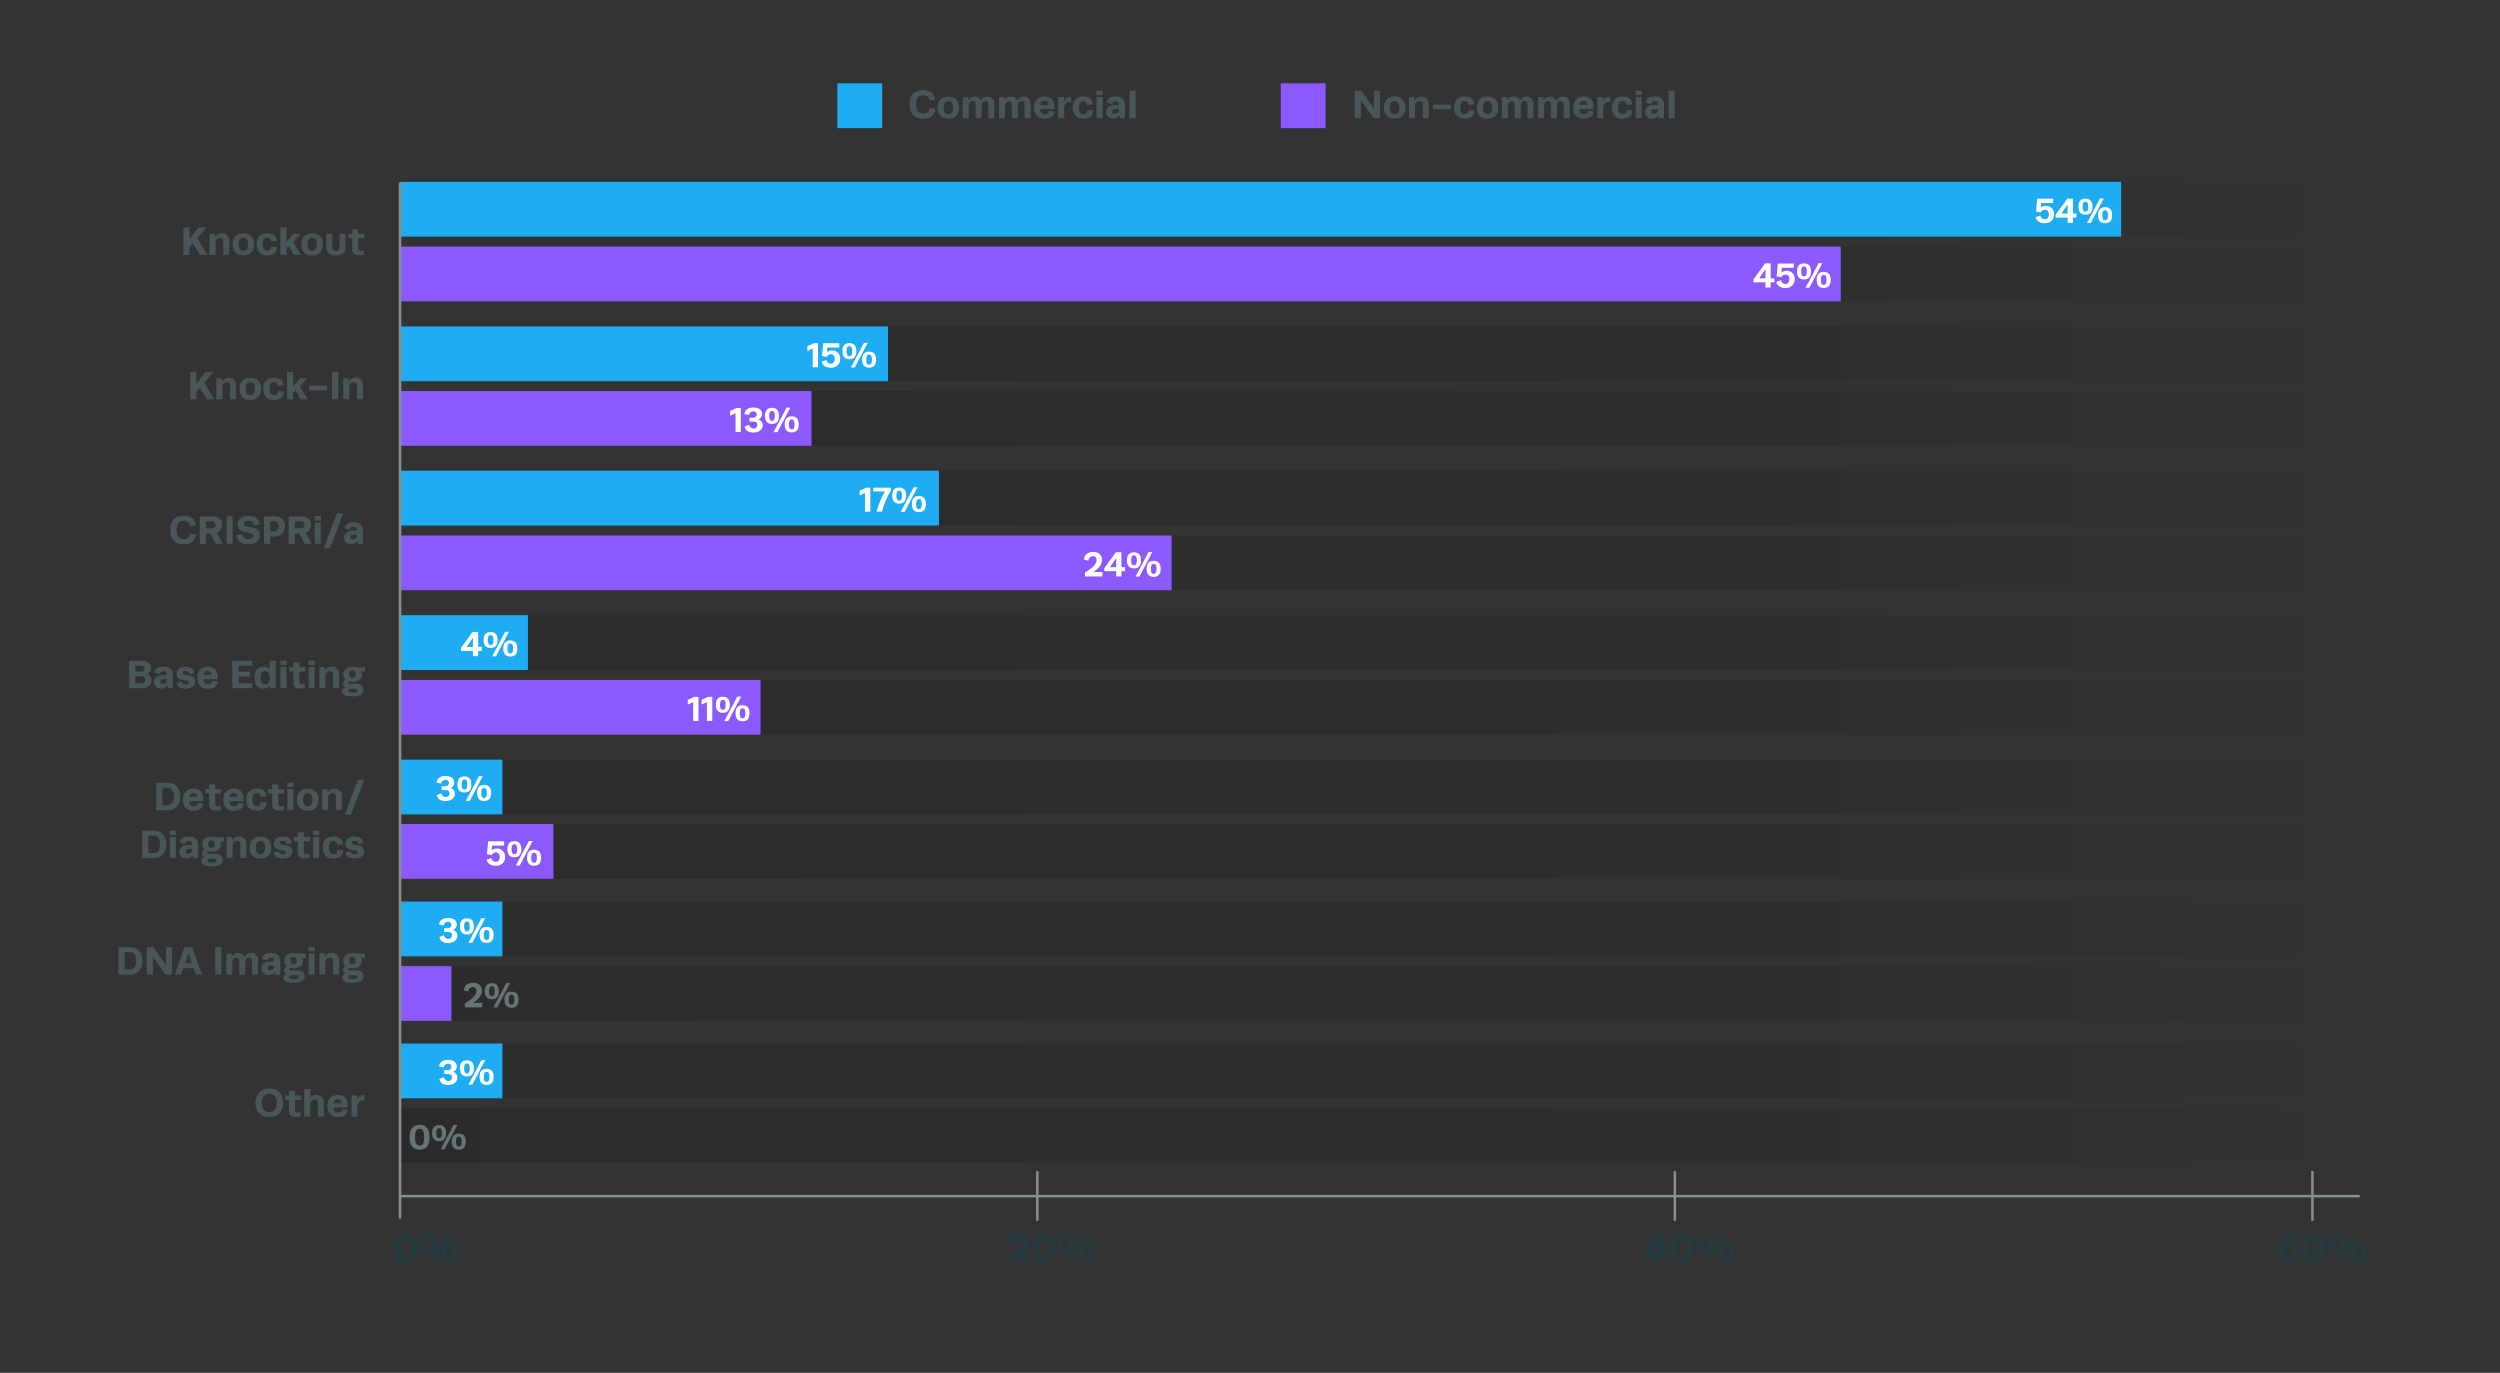 <?xml version="1.0" encoding="UTF-8"?>
<svg xmlns="http://www.w3.org/2000/svg" xmlns:xlink="http://www.w3.org/1999/xlink" viewBox="0 0 1003.84 551.24">
  <rect x="0" y="0" width="1003.84" height="551.24" fill="#333333" stroke="none"/>
  <defs>
    <style>.cls-1{fill:url(#linear-gradient);}.cls-2{fill:url(#linear-gradient-2);}.cls-3{fill:url(#linear-gradient-3);}.cls-4{fill:url(#linear-gradient-4);}.cls-5{fill:url(#linear-gradient-5);}.cls-6{fill:url(#linear-gradient-6);}.cls-7{fill:url(#linear-gradient-7);}.cls-8{fill:url(#linear-gradient-8);}.cls-9{fill:url(#linear-gradient-9);}.cls-10{fill:url(#linear-gradient-10);}.cls-11{fill:url(#linear-gradient-11);}.cls-12{fill:url(#linear-gradient-12);}.cls-13{fill:url(#linear-gradient-13);}.cls-14{fill:url(#linear-gradient-14);}.cls-15,.cls-23{fill:none;stroke-miterlimit:10;}.cls-15{stroke:#000;}.cls-16{fill:#1eadf2;}.cls-17{fill:#8c59ff;}.cls-18{fill:#859093;}.cls-19{fill:#243b40;}.cls-20{fill:#48565a;}.cls-21{fill:#fff;}.cls-22{fill:#667377;}.cls-23{stroke:#859093;}</style>
    <linearGradient id="linear-gradient" x1="160.63" y1="84.01" x2="948.01" y2="84.01" gradientUnits="userSpaceOnUse">
      <stop offset="0" stop-opacity="0.15"></stop>
      <stop offset="0.7" stop-opacity="0.1"></stop>
      <stop offset="0.85" stop-opacity="0.05"></stop>
      <stop offset="1" stop-opacity="0"></stop>
    </linearGradient>
    <linearGradient id="linear-gradient-2" x1="160.63" y1="110.01" x2="948.01" y2="110.01" xlink:href="#linear-gradient"></linearGradient>
    <linearGradient id="linear-gradient-3" x1="160.63" y1="142.08" x2="948.01" y2="142.08" xlink:href="#linear-gradient"></linearGradient>
    <linearGradient id="linear-gradient-4" x1="160.63" y1="168.01" x2="948.01" y2="168.01" xlink:href="#linear-gradient"></linearGradient>
    <linearGradient id="linear-gradient-5" x1="160.63" y1="200.01" x2="948.01" y2="200.01" xlink:href="#linear-gradient"></linearGradient>
    <linearGradient id="linear-gradient-6" x1="160.63" y1="226.01" x2="948.01" y2="226.01" xlink:href="#linear-gradient"></linearGradient>
    <linearGradient id="linear-gradient-7" x1="160.63" y1="258.01" x2="948.01" y2="258.01" xlink:href="#linear-gradient"></linearGradient>
    <linearGradient id="linear-gradient-8" x1="160.63" y1="284.01" x2="948.01" y2="284.01" xlink:href="#linear-gradient"></linearGradient>
    <linearGradient id="linear-gradient-9" x1="160.63" y1="316.01" x2="948.01" y2="316.01" xlink:href="#linear-gradient"></linearGradient>
    <linearGradient id="linear-gradient-10" x1="160.63" y1="341.87" x2="948.01" y2="341.87" xlink:href="#linear-gradient"></linearGradient>
    <linearGradient id="linear-gradient-11" x1="160.63" y1="373.01" x2="948.01" y2="373.01" xlink:href="#linear-gradient"></linearGradient>
    <linearGradient id="linear-gradient-12" x1="160.63" y1="398.93" x2="948.01" y2="398.93" xlink:href="#linear-gradient"></linearGradient>
    <linearGradient id="linear-gradient-13" x1="160.63" y1="430.01" x2="948.01" y2="430.01" xlink:href="#linear-gradient"></linearGradient>
    <linearGradient id="linear-gradient-14" x1="160.63" y1="456.01" x2="948.01" y2="456.01" xlink:href="#linear-gradient"></linearGradient>
  </defs>
  <g id="Graphs_for_Web" data-name="Graphs for Web">
    <g id="CRISPR_Edit" data-name="CRISPR Edit">
      <rect class="cls-1" x="160.63" y="73.01" width="787.37" height="22"></rect>
      <rect class="cls-2" x="160.63" y="99.01" width="787.37" height="22"></rect>
      <rect class="cls-3" x="160.63" y="131.08" width="787.37" height="22"></rect>
      <rect class="cls-4" x="160.63" y="157.01" width="787.37" height="22"></rect>
      <rect class="cls-5" x="160.63" y="189.01" width="787.37" height="22"></rect>
      <rect class="cls-6" x="160.63" y="215.01" width="787.37" height="22"></rect>
      <rect class="cls-7" x="160.63" y="247.01" width="787.37" height="22"></rect>
      <rect class="cls-8" x="160.63" y="273.01" width="787.37" height="22"></rect>
      <rect class="cls-9" x="160.63" y="305.01" width="787.37" height="22"></rect>
      <rect class="cls-10" x="160.63" y="330.87" width="787.37" height="22"></rect>
      <rect class="cls-11" x="160.63" y="362.01" width="787.37" height="22"></rect>
      <rect class="cls-12" x="160.63" y="387.93" width="787.37" height="22"></rect>
      <rect class="cls-13" x="160.63" y="419.01" width="787.37" height="22"></rect>
      <rect class="cls-14" x="160.63" y="445.01" width="787.37" height="22"></rect>
      <line class="cls-15" x1="160.8" y1="319.8" x2="179.99" y2="319.8"></line>
      <line class="cls-15" x1="160.8" y1="144.21" x2="179.99" y2="144.21"></line>
      <rect class="cls-16" x="160.8" y="419.01" width="40.94" height="22"></rect>
      <rect class="cls-16" x="160.8" y="362.01" width="40.94" height="22"></rect>
      <rect class="cls-17" x="160.8" y="387.93" width="20.47" height="22"></rect>
      <rect class="cls-16" x="160.8" y="305.01" width="40.94" height="22"></rect>
      <rect class="cls-17" x="160.8" y="330.87" width="61.42" height="22"></rect>
      <rect class="cls-16" x="160.8" y="247.01" width="51.18" height="22"></rect>
      <rect class="cls-17" x="160.8" y="273.01" width="144.58" height="22"></rect>
      <rect class="cls-16" x="160.8" y="189.01" width="216.23" height="22"></rect>
      <rect class="cls-17" x="160.8" y="215.01" width="309.64" height="22"></rect>
      <rect class="cls-16" x="160.8" y="131.08" width="195.76" height="22"></rect>
      <rect class="cls-17" x="160.8" y="157.01" width="165.05" height="22"></rect>
      <rect class="cls-16" x="160.8" y="73.01" width="690.92" height="22"></rect>
      <rect class="cls-17" x="160.8" y="99.01" width="578.33" height="22"></rect>
      <rect class="cls-18" x="160.11" y="73.32" width="1.04" height="415.98"></rect>
      <path class="cls-19" d="M162.76,506.78c-3.55,0-4.59-2.64-4.59-5.71s1-5.71,4.59-5.71,4.59,2.64,4.59,5.71S166.31,506.78,162.76,506.78Zm0-1.82c1.54,0,2.13-1.39,2.13-3.89s-.59-3.89-2.13-3.89-2.13,1.39-2.13,3.89S161.22,505,162.76,505Z"></path>
      <path class="cls-19" d="M171.72,495.48c2.5,0,3.2,1.72,3.2,3.7s-.7,3.71-3.2,3.71-3.22-1.72-3.22-3.71S169.22,495.48,171.72,495.48Zm0,6c1,0,1.3-.92,1.3-2.31s-.26-2.3-1.3-2.3-1.29.91-1.29,2.3S170.68,501.49,171.7,501.49Zm6.66-6.09h1.75l-5.94,11.27h-1.78Zm2.37,4c2.5,0,3.22,1.7,3.22,3.68s-.72,3.71-3.22,3.71-3.22-1.72-3.22-3.71S178.24,499.39,180.73,499.39Zm0,6c1,0,1.31-.92,1.31-2.31s-.27-2.3-1.31-2.3-1.3.91-1.3,2.3S179.69,505.38,180.72,505.38Z"></path>
      <path class="cls-19" d="M404.51,498.84c.08-2.36,1.89-3.48,4.27-3.48s4,1.52,4,3.56c0,2.45-1.78,4.15-4,5.62h4.18v2h-8v-1.77c2.63-1.65,5.33-3.51,5.33-5.75a1.62,1.62,0,0,0-1.66-1.83c-1.17,0-1.87.79-2,2h-.23Z"></path>
      <path class="cls-19" d="M418.78,506.78c-3.55,0-4.59-2.64-4.59-5.71s1-5.71,4.59-5.71,4.59,2.64,4.59,5.71S422.33,506.78,418.78,506.78Zm0-1.82c1.54,0,2.13-1.39,2.13-3.89s-.59-3.89-2.13-3.89-2.13,1.39-2.13,3.89S417.24,505,418.78,505Z"></path>
      <path class="cls-19" d="M427.74,495.48c2.5,0,3.2,1.72,3.2,3.7s-.7,3.71-3.2,3.71-3.22-1.72-3.22-3.71S425.24,495.48,427.74,495.48Zm0,6c1,0,1.3-.92,1.3-2.31s-.26-2.3-1.3-2.3-1.29.91-1.29,2.3S426.7,501.49,427.72,501.49Zm6.66-6.09h1.75l-5.94,11.27h-1.78Zm2.37,4c2.5,0,3.22,1.7,3.22,3.68s-.72,3.71-3.22,3.71-3.22-1.72-3.22-3.71S434.25,499.39,436.75,499.39Zm0,6c1,0,1.31-.92,1.31-2.31s-.27-2.3-1.31-2.3-1.3.91-1.3,2.3S435.71,505.38,436.74,505.38Z"></path>
      <path class="cls-19" d="M668.17,495.48v6.87h1.67v1.86h-1.67v2.38h-2.41v-2.38h-5.48v-1.38l5.33-7.35Zm-2.41,6.87v-4.18l-2.88,4.18Z"></path>
      <path class="cls-19" d="M675.4,506.78c-3.55,0-4.59-2.64-4.59-5.71s1-5.71,4.59-5.71,4.6,2.64,4.6,5.71S679,506.78,675.4,506.78Zm0-1.82c1.54,0,2.13-1.39,2.13-3.89s-.59-3.89-2.13-3.89-2.12,1.39-2.12,3.89S673.87,505,675.4,505Z"></path>
      <path class="cls-19" d="M684.36,495.48c2.5,0,3.21,1.72,3.21,3.7s-.71,3.71-3.21,3.71-3.21-1.72-3.21-3.71S681.87,495.48,684.36,495.48Zm0,6c1,0,1.29-.92,1.29-2.31s-.25-2.3-1.29-2.3-1.3.91-1.3,2.3S683.32,501.49,684.35,501.49ZM691,495.4h1.74l-5.94,11.27H685Zm2.37,4c2.49,0,3.21,1.7,3.21,3.68s-.72,3.71-3.21,3.71-3.22-1.72-3.22-3.71S690.88,499.39,693.38,499.39Zm0,6c1,0,1.31-.92,1.31-2.31s-.27-2.3-1.31-2.3-1.3.91-1.3,2.3S692.34,505.38,693.36,505.38Z"></path>
      <path class="cls-19" d="M916.9,500.67a3.3,3.3,0,0,1,2.81-1.3,3.39,3.39,0,0,1,3.67,3.56c0,2.35-2,3.85-4.32,3.85s-4.52-1.36-4.52-5.65c0-4,2-5.77,4.68-5.77,2.34,0,3.78.91,4,3l-1.95.48h-.15a1.85,1.85,0,0,0-2-1.69C917.75,497.12,916.9,498.41,916.9,500.67Zm2.19.54a1.74,1.74,0,0,0-1.94,1.84,1.89,1.89,0,0,0,3.78,0A1.67,1.67,0,0,0,919.09,501.21Z"></path>
      <path class="cls-19" d="M929.19,506.78c-3.56,0-4.6-2.64-4.6-5.71s1-5.71,4.6-5.71,4.59,2.64,4.59,5.71S932.74,506.78,929.19,506.78Zm0-1.82c1.53,0,2.13-1.39,2.13-3.89s-.6-3.89-2.13-3.89-2.13,1.39-2.13,3.89S927.65,505,929.19,505Z"></path>
      <path class="cls-19" d="M938.15,495.48c2.49,0,3.2,1.72,3.2,3.7s-.71,3.71-3.2,3.71-3.22-1.72-3.22-3.71S935.65,495.48,938.15,495.48Zm0,6c1,0,1.3-.92,1.3-2.31s-.26-2.3-1.3-2.3-1.3.91-1.3,2.3S937.1,501.49,938.13,501.49Zm6.66-6.09h1.74l-5.94,11.27h-1.77Zm2.37,4c2.49,0,3.21,1.7,3.21,3.68s-.72,3.71-3.21,3.71-3.22-1.72-3.22-3.71S944.66,499.39,947.16,499.39Zm0,6c1,0,1.31-.92,1.31-2.31s-.27-2.3-1.31-2.3-1.3.91-1.3,2.3S946.12,505.38,947.14,505.38Z"></path>
      <path class="cls-20" d="M76.14,91.31v4.82l1.31-1.81,2.35-3h3.14l-3.7,4.38,4.1,6.66h-3l-2.89-4.69-1.34,1.47v3.22H73.66v-11Z"></path>
      <path class="cls-20" d="M86.32,93.87v1.22h.06a3,3,0,0,1,2.67-1.41,2.81,2.81,0,0,1,3,3v5.63H89.64V96.91c0-.85-.35-1.41-1.28-1.41a1.91,1.91,0,0,0-1.82,2.15v4.7h-2.4V93.87Z"></path>
      <path class="cls-20" d="M97.74,102.55c-2.74,0-4.32-1.61-4.32-4.44s1.58-4.43,4.32-4.43,4.32,1.58,4.32,4.43S100.48,102.55,97.74,102.55Zm0-1.8c1.3,0,1.87-1,1.87-2.64s-.57-2.64-1.87-2.64-1.87,1-1.87,2.64S96.44,100.75,97.74,100.75Z"></path>
      <path class="cls-20" d="M107.31,93.68c2.21,0,3.82,1,3.76,3.15l-2.32.16a1.37,1.37,0,0,0-1.46-1.52c-1.17,0-1.79.83-1.79,2.62s.72,2.66,1.79,2.66a1.53,1.53,0,0,0,1.65-1.68l2.3.14c-.08,2.41-1.64,3.34-3.95,3.34-2.82,0-4.24-1.86-4.24-4.46S104.39,93.68,107.31,93.68Z"></path>
      <path class="cls-20" d="M115,97.2c.33-.43.69-.88,1.05-1.31l1.72-2h2.89c-1.05,1.14-1.9,2.14-3,3.28l3.21,5.2H118L116,98.75l-1,1v2.57h-2.4v-11H115Z"></path>
      <path class="cls-20" d="M125.32,102.55c-2.73,0-4.32-1.61-4.32-4.44s1.59-4.43,4.32-4.43,4.33,1.58,4.33,4.43S128.06,102.55,125.32,102.55Zm0-1.8c1.3,0,1.88-1,1.88-2.64s-.58-2.64-1.88-2.64-1.87,1-1.87,2.64S124,100.75,125.32,100.75Z"></path>
      <path class="cls-20" d="M131,99.2V93.87h2.4v5.41a1.47,1.47,0,1,0,2.93,0V93.87h2.4V99.2c0,2.18-1.41,3.35-3.87,3.35S131,101.38,131,99.2Z"></path>
      <path class="cls-20" d="M141.43,93.87V92h2.4v1.86h2.45v1.79h-2.45v4.07c0,.77.26,1,1,1a4.44,4.44,0,0,0,1.17-.19l.18,1.76a14.07,14.07,0,0,1-2,.21c-1.42,0-2.74-.45-2.74-2.44V95.66h-1.61V93.87Z"></path>
      <path class="cls-20" d="M78.88,149.31v4.82l1.31-1.81,2.35-3h3.14L82,153.69l4.1,6.66h-3l-2.88-4.69-1.34,1.47v3.22H76.39v-11Z"></path>
      <path class="cls-20" d="M89.05,151.87v1.22h.07a3,3,0,0,1,2.67-1.41,2.8,2.8,0,0,1,3,3v5.63h-2.4v-5.44c0-.85-.35-1.41-1.28-1.41a1.91,1.91,0,0,0-1.82,2.15v4.7H86.87v-8.48Z"></path>
      <path class="cls-20" d="M100.48,160.55c-2.74,0-4.33-1.61-4.33-4.44s1.59-4.43,4.33-4.43,4.32,1.58,4.32,4.43S103.21,160.55,100.48,160.55Zm0-1.8c1.29,0,1.87-1,1.87-2.64s-.58-2.64-1.87-2.64-1.88,1-1.88,2.64S99.18,158.75,100.48,158.75Z"></path>
      <path class="cls-20" d="M110,151.68c2.21,0,3.83,1,3.77,3.15l-2.33.16a1.36,1.36,0,0,0-1.45-1.52c-1.17,0-1.79.83-1.79,2.62s.72,2.66,1.79,2.66a1.54,1.54,0,0,0,1.65-1.68l2.3.14c-.08,2.41-1.65,3.34-4,3.34-2.82,0-4.24-1.86-4.24-4.46S107.13,151.68,110,151.68Z"></path>
      <path class="cls-20" d="M117.72,155.2c.34-.43.69-.88,1.06-1.31l1.71-2h2.9c-1.06,1.14-1.91,2.14-3,3.28l3.22,5.2h-2.87l-2.06-3.6-1,1v2.57h-2.4v-11h2.4Z"></path>
      <path class="cls-20" d="M124.09,156.75v-1.89h7.31v1.89Z"></path>
      <path class="cls-20" d="M135.82,149.31v11h-2.48v-11Z"></path>
      <path class="cls-20" d="M140,151.87v1.22h.07a3,3,0,0,1,2.67-1.41,2.8,2.8,0,0,1,3,3v5.63h-2.4v-5.44c0-.85-.35-1.41-1.28-1.41a1.91,1.91,0,0,0-1.82,2.15v4.7h-2.4v-8.48Z"></path>
      <path class="cls-20" d="M73.68,218.55c-3.41,0-5.32-2-5.32-5.74s1.84-5.69,5.25-5.69c2.64,0,4.69.91,5,3.81l-2.37.36a2.35,2.35,0,0,0-2.55-2.16c-1.82,0-2.75,1.38-2.75,3.68s1,3.72,2.8,3.72a2.39,2.39,0,0,0,2.6-2.26l2.35.32c-.23,2.79-2.34,4-5,4Z"></path>
      <path class="cls-20" d="M87.05,213.9l2.29,4.29v.16H86.6l-2.08-4.16H82.7v4.16H80.22v-11h5c2.21,0,3.95.83,3.95,3.41A3.06,3.06,0,0,1,87.05,213.9Zm-4.35-1.73h2.46a1.42,1.42,0,1,0,0-2.84H82.7Z"></path>
      <path class="cls-20" d="M93.43,207.31v11H91v-11Z"></path>
      <path class="cls-20" d="M101.77,215.09c0-2.16-6.38.08-6.38-4.64,0-2.15,2-3.33,4.37-3.33s4.43,1,4.43,3.61l-2.16.2h-.15c-.09-1.3-1-1.83-2.22-1.83s-1.76.5-1.76,1.28c0,2.16,6.4,0,6.4,4.5,0,2.67-2.22,3.67-4.54,3.67s-4.71-.87-4.71-3.72l2.22-.29h.13c.1,1.59,1.2,2,2.4,2C100.81,216.58,101.77,216.18,101.77,215.09Z"></path>
      <path class="cls-20" d="M106,218.35v-11h4.37a3.81,3.81,0,0,1,4.08,4,4,4,0,0,1-4.08,4.09h-1.89v3Zm2.48-9v4h1.78a1.84,1.84,0,0,0,1.66-2.07c0-1.21-.67-2-1.66-2Z"></path>
      <path class="cls-20" d="M122.75,213.9l2.29,4.29v.16H122.3l-2.08-4.16h-1.83v4.16h-2.48v-11h5c2.2,0,4,.83,4,3.41A3.06,3.06,0,0,1,122.75,213.9Zm-4.36-1.73h2.47a1.42,1.42,0,1,0,0-2.84h-2.47Z"></path>
      <path class="cls-20" d="M128.86,209H126.3v-1.73h2.56Zm-.08,9.31h-2.4v-8.48h2.4Z"></path>
      <path class="cls-20" d="M135.29,206.09h2.55l-5.33,14.07H130Z"></path>
      <path class="cls-20" d="M141.88,213.07h1.44v-.37a1.21,1.21,0,0,0-1.33-1.23c-.59,0-1.47.3-1.47,1.17h-.09l-2-.5c0-1.95,2.13-2.46,3.67-2.46,2,0,3.61.93,3.61,3.36v5.31h-2.08V217.1h-.06a2.76,2.76,0,0,1-2.58,1.36,2.54,2.54,0,0,1-2.83-2.64C138.17,213.73,140.06,213.07,141.88,213.07Zm1.44,1.63h-1.26c-.93,0-1.44.34-1.44,1a.9.9,0,0,0,1,.91,1.64,1.64,0,0,0,1.69-1.51Z"></path>
      <path class="cls-20" d="M56.85,265.31c3.13,0,3.77,1.73,3.77,2.8a2.46,2.46,0,0,1-1.6,2.46,2.54,2.54,0,0,1,1.81,2.6c0,1.42-1,3.18-3.84,3.18H51.83v-11Zm-2.53,2v2.35H56.8a1.27,1.27,0,0,0,1.28-1.25c0-.59-.4-1.1-1.33-1.1Zm2.56,7a1.32,1.32,0,0,0,1.42-1.44c0-.74-.53-1.32-1.54-1.32H54.32v2.76Z"></path>
      <path class="cls-20" d="M65.6,271.07H67v-.37a1.21,1.21,0,0,0-1.33-1.23c-.59,0-1.47.3-1.47,1.17h-.1l-2-.5c0-1.95,2.13-2.46,3.67-2.46,2,0,3.62.93,3.62,3.36v5.31H67.36V275.1h-.07a2.74,2.74,0,0,1-2.57,1.36,2.55,2.55,0,0,1-2.84-2.64C61.88,271.73,63.77,271.07,65.6,271.07ZM67,272.7H65.77c-.93,0-1.44.34-1.44,1a.9.9,0,0,0,1,.91A1.64,1.64,0,0,0,67,273.1Z"></path>
      <path class="cls-20" d="M70.91,270.43c0-1.9,1.73-2.75,3.52-2.75,2.21,0,3.55.89,3.55,2.67l-1.92.32H76c0-.91-.58-1.28-1.51-1.28-.59,0-1.1.3-1.1.85,0,1.53,5-.11,5,3.49,0,2-2,2.82-3.76,2.82s-3.71-.5-3.71-2.45l2-.4h.13c0,1,.88,1.16,1.54,1.16.83,0,1.34-.33,1.34-.88C75.82,272.37,70.91,274.21,70.91,270.43Z"></path>
      <path class="cls-20" d="M87.49,273.66c-.21,1.94-1.73,2.89-4.09,2.89s-4.17-1.46-4.17-4.44c0-2.64,1.57-4.43,4.16-4.43,2.8,0,4,1.66,4,3.9v1.12h-5.7c.05,1.43.75,2.05,1.81,2.05s1.63-.3,1.74-1.34ZM81.76,271H85v-.07a1.41,1.41,0,0,0-1.57-1.5A1.54,1.54,0,0,0,81.76,271Z"></path>
      <path class="cls-20" d="M100.41,271.66H95.76v2.68h5.52v2h-8v-11h8v2H95.76v2.32h4.65Z"></path>
      <path class="cls-20" d="M110.72,265.31v11h-2.21v-1.21a3,3,0,0,1-2.72,1.41c-2,0-3.56-1.25-3.56-4.44s1.6-4.43,3.56-4.43a3.06,3.06,0,0,1,2.53,1.13v-3.5Zm-2.36,6.8c0-2-.81-2.64-1.85-2.64-1.19,0-1.83.72-1.83,2.64s.66,2.64,1.83,2.64S108.36,274.11,108.36,272.11Z"></path>
      <path class="cls-20" d="M115.12,267h-2.57v-1.73h2.57Zm-.09,9.31h-2.4v-8.48H115Z"></path>
      <path class="cls-20" d="M117.8,267.87V266h2.4v1.86h2.45v1.79H120.2v4.07c0,.77.26,1,1,1a4.44,4.44,0,0,0,1.17-.19l.18,1.76a14.07,14.07,0,0,1-2,.21c-1.43,0-2.74-.45-2.74-2.44v-4.45h-1.61v-1.79Z"></path>
      <path class="cls-20" d="M126.41,267h-2.56v-1.73h2.56Zm-.08,9.31h-2.4v-8.48h2.4Z"></path>
      <path class="cls-20" d="M130.43,267.87v1.22h.06a3,3,0,0,1,2.67-1.41,2.81,2.81,0,0,1,3,3v5.63h-2.4v-5.44c0-.85-.36-1.41-1.29-1.41a1.91,1.91,0,0,0-1.82,2.15v4.7h-2.4v-8.48Z"></path>
      <path class="cls-20" d="M141.5,273.76a5.24,5.24,0,0,1-1.36-.21.62.62,0,0,0-.35.56c0,.31.27.51.8.51h2.33c2,0,3.06.85,3.06,2.39,0,1.71-1.49,2.62-4.34,2.62-3.21,0-4.21-.78-4.21-2a1.43,1.43,0,0,1,1.33-1.54V276a1.49,1.49,0,0,1-1-1.44,1.7,1.7,0,0,1,1.08-1.62,2.73,2.73,0,0,1-1-2.24c0-1.87,1.36-3,3.75-3a5.38,5.38,0,0,1,1.65.22h3.26v1.76h-1.5a2.09,2.09,0,0,1,.33,1.2C145.24,272.94,143.53,273.76,141.5,273.76Zm-.66,2.82c-.73,0-1,.33-1,.76s.46.81,1.76.81,1.9-.26,1.9-.89c0-.46-.35-.68-1-.68Zm.66-4.39c.93,0,1.3-.61,1.3-1.49s-.37-1.45-1.3-1.45-1.3.57-1.3,1.45S140.57,272.19,141.5,272.19Z"></path>
      <path class="cls-20" d="M67.31,314.31c3.58,0,5.09,2.65,5.09,5.52s-1.51,5.52-5.09,5.52H62.73v-11Zm-2.1,2v7h2.1c1.73,0,2.56-1.43,2.56-3.51s-.82-3.5-2.56-3.5Z"></path>
      <path class="cls-20" d="M81.71,322.66c-.21,1.94-1.73,2.89-4.08,2.89s-4.18-1.46-4.18-4.44c0-2.64,1.57-4.43,4.16-4.43,2.8,0,4,1.66,4,3.9v1.12h-5.7c0,1.43.75,2.05,1.81,2.05s1.63-.3,1.74-1.34ZM76,320H79.2v-.07a1.42,1.42,0,0,0-1.57-1.5A1.54,1.54,0,0,0,76,320Z"></path>
      <path class="cls-20" d="M84,316.87V315H86.4v1.86h2.44v1.79H86.4v4.07c0,.77.25,1,1,1a4.44,4.44,0,0,0,1.17-.19l.18,1.76a14.07,14.07,0,0,1-2,.21c-1.42,0-2.74-.45-2.74-2.44v-4.45H82.38v-1.79Z"></path>
      <path class="cls-20" d="M97.92,322.66c-.21,1.94-1.73,2.89-4.08,2.89-2.5,0-4.18-1.46-4.18-4.44,0-2.64,1.57-4.43,4.16-4.43,2.8,0,4,1.66,4,3.9v1.12h-5.7c0,1.43.75,2.05,1.81,2.05.91,0,1.63-.3,1.74-1.34ZM92.19,320H95.4v-.07a1.41,1.41,0,0,0-1.56-1.5A1.54,1.54,0,0,0,92.19,320Z"></path>
      <path class="cls-20" d="M103.15,316.68c2.21,0,3.82,1,3.76,3.15l-2.32.16a1.37,1.37,0,0,0-1.46-1.52c-1.17,0-1.79.83-1.79,2.62s.72,2.66,1.79,2.66a1.53,1.53,0,0,0,1.65-1.68l2.3.14c-.08,2.41-1.64,3.34-4,3.34-2.82,0-4.24-1.86-4.24-4.46S100.23,316.68,103.15,316.68Z"></path>
      <path class="cls-20" d="M109.27,316.87V315h2.41v1.86h2.44v1.79h-2.44v4.07c0,.77.25,1,1,1a4.44,4.44,0,0,0,1.17-.19l.18,1.76a14.07,14.07,0,0,1-2,.21c-1.42,0-2.74-.45-2.74-2.44v-4.45h-1.61v-1.79Z"></path>
      <path class="cls-20" d="M117.88,316h-2.56v-1.73h2.56Zm-.08,9.31h-2.4v-8.48h2.4Z"></path>
      <path class="cls-20" d="M123.58,325.55c-2.74,0-4.32-1.61-4.32-4.44s1.58-4.43,4.32-4.43,4.32,1.58,4.32,4.43S126.32,325.55,123.58,325.55Zm0-1.8c1.3,0,1.87-1,1.87-2.64s-.57-2.64-1.87-2.64-1.87,1-1.87,2.64S122.28,323.75,123.58,323.75Z"></path>
      <path class="cls-20" d="M131.53,316.87v1.22h.06a3,3,0,0,1,2.68-1.41,2.8,2.8,0,0,1,3,3v5.63h-2.4v-5.44c0-.85-.35-1.41-1.28-1.41a1.91,1.91,0,0,0-1.83,2.15v4.7h-2.4v-8.48Z"></path>
      <path class="cls-20" d="M143.69,313.09h2.55l-5.33,14.07h-2.5Z"></path>
      <path class="cls-20" d="M61.68,333.51c3.58,0,5.09,2.66,5.09,5.52s-1.51,5.52-5.09,5.52H57.1v-11Zm-2.1,2v7h2.1c1.73,0,2.56-1.43,2.56-3.51s-.82-3.5-2.56-3.5Z"></path>
      <path class="cls-20" d="M70.68,335.24H68.12v-1.73h2.56Zm-.08,9.31H68.2v-8.48h2.4Z"></path>
      <path class="cls-20" d="M75.74,339.27h1.44v-.37a1.21,1.21,0,0,0-1.33-1.23c-.59,0-1.47.3-1.47,1.17h-.1l-2-.5c0-1.95,2.13-2.46,3.66-2.46,2,0,3.62.93,3.62,3.36v5.31H77.5V343.3h-.06a2.77,2.77,0,0,1-2.58,1.37A2.55,2.55,0,0,1,72,342C72,339.93,73.92,339.27,75.74,339.27Zm1.44,1.63H75.92c-.93,0-1.44.34-1.44,1a.9.9,0,0,0,1,.91,1.64,1.64,0,0,0,1.7-1.51Z"></path>
      <path class="cls-20" d="M84.92,342a5.24,5.24,0,0,1-1.36-.21.64.64,0,0,0-.35.56c0,.31.27.51.8.51h2.34c2,0,3.06.85,3.06,2.39,0,1.71-1.49,2.62-4.34,2.62-3.22,0-4.21-.78-4.21-2a1.43,1.43,0,0,1,1.33-1.54v-.06a1.48,1.48,0,0,1-1.06-1.44,1.7,1.7,0,0,1,1.09-1.62,2.73,2.73,0,0,1-1-2.24c0-1.87,1.36-3,3.74-3a5.38,5.38,0,0,1,1.65.22h3.27v1.76H88.33a2,2,0,0,1,.34,1.2C88.67,341.14,87,342,84.92,342Zm-.65,2.82c-.74,0-1,.33-1,.77s.47.8,1.76.8,1.91-.26,1.91-.89c0-.46-.36-.68-1-.68Zm.65-4.39c.93,0,1.3-.61,1.3-1.49s-.37-1.45-1.3-1.45-1.29.57-1.29,1.45S84,340.39,84.92,340.39Z"></path>
      <path class="cls-20" d="M93.16,336.07v1.22h.07a3,3,0,0,1,2.67-1.41,2.8,2.8,0,0,1,3,3v5.63h-2.4v-5.44c0-.85-.35-1.41-1.28-1.41a1.91,1.91,0,0,0-1.82,2.15v4.7H91v-8.48Z"></path>
      <path class="cls-20" d="M104.59,344.75c-2.74,0-4.32-1.61-4.32-4.44s1.58-4.43,4.32-4.43,4.32,1.58,4.32,4.43S107.33,344.75,104.59,344.75Zm0-1.8c1.29,0,1.87-1,1.87-2.64s-.58-2.64-1.87-2.64-1.87,1-1.87,2.64S103.29,343,104.59,343Z"></path>
      <path class="cls-20" d="M110,338.63c0-1.9,1.73-2.75,3.53-2.75,2.2,0,3.55.89,3.55,2.67l-1.92.32H115c0-.91-.58-1.28-1.51-1.28-.59,0-1.1.3-1.1.85,0,1.53,5-.11,5,3.49,0,2-2,2.82-3.76,2.82s-3.72-.5-3.72-2.45l2-.4H112c0,1,.88,1.16,1.53,1.16.84,0,1.35-.33,1.35-.88C114.91,340.57,110,342.41,110,338.63Z"></path>
      <path class="cls-20" d="M119.63,336.07v-1.86H122v1.86h2.45v1.79H122v4.07c0,.77.25,1,1,1a4.37,4.37,0,0,0,1.16-.19l.18,1.76a14.07,14.07,0,0,1-2,.21c-1.42,0-2.73-.45-2.73-2.44v-4.45H118v-1.79Z"></path>
      <path class="cls-20" d="M128.23,335.24h-2.56v-1.73h2.56Zm-.08,9.31h-2.4v-8.48h2.4Z"></path>
      <path class="cls-20" d="M133.87,335.88c2.21,0,3.82,1,3.76,3.15l-2.32.16a1.37,1.37,0,0,0-1.46-1.52c-1.17,0-1.79.83-1.79,2.63s.72,2.65,1.79,2.65a1.53,1.53,0,0,0,1.65-1.68l2.3.15c-.08,2.4-1.64,3.33-4,3.33-2.82,0-4.24-1.86-4.24-4.45S131,335.88,133.87,335.88Z"></path>
      <path class="cls-20" d="M138.78,338.63c0-1.9,1.73-2.75,3.52-2.75,2.21,0,3.55.89,3.55,2.67l-1.92.32h-.11c0-.91-.58-1.28-1.51-1.28-.59,0-1.1.3-1.1.85,0,1.53,5-.11,5,3.49,0,2-2,2.82-3.76,2.82s-3.71-.5-3.71-2.45l2-.4h.13c0,1,.88,1.16,1.54,1.16.83,0,1.34-.33,1.34-.88C143.69,340.57,138.78,342.41,138.78,338.63Z"></path>
      <path class="cls-20" d="M52.14,380.31c3.59,0,5.09,2.65,5.09,5.52s-1.5,5.52-5.09,5.52H47.56v-11Zm-2.1,2v7h2.1c1.73,0,2.56-1.43,2.56-3.51s-.82-3.5-2.56-3.5Z"></path>
      <path class="cls-20" d="M58.94,391.35v-11h2.62l5.08,7.23v-7.23h2.45v11H66.45l-5.06-7.25v7.25Z"></path>
      <path class="cls-20" d="M72.75,391.35H70.14l4-11.11h3l4,11.11H78.59l-.88-2.57H73.64Zm2.91-8.56-1.38,4h2.85l-1.37-4Z"></path>
      <path class="cls-20" d="M88.92,380.31v11H86.44v-11Z"></path>
      <path class="cls-20" d="M96.09,385.89c0-.92-.4-1.39-1.17-1.39-1,0-1.6.95-1.6,2.13v4.72h-2.4v-8.48H93.1v1.22h.06a2.73,2.73,0,0,1,2.53-1.41,2.55,2.55,0,0,1,2.48,1.58,2.86,2.86,0,0,1,2.61-1.58,2.72,2.72,0,0,1,2.84,3.05v5.62h-2.41v-5.44c0-.93-.4-1.41-1.18-1.41-1,0-1.5.85-1.54,2v4.88h-2.4Z"></path>
      <path class="cls-20" d="M108.68,386.07h1.44v-.37a1.21,1.21,0,0,0-1.32-1.23c-.6,0-1.48.3-1.48,1.17h-.09l-2-.5c0-1.95,2.13-2.46,3.67-2.46,2,0,3.61.93,3.61,3.36v5.31h-2.08V390.1h-.06a2.76,2.76,0,0,1-2.58,1.36,2.54,2.54,0,0,1-2.83-2.64C105,386.73,106.86,386.07,108.68,386.07Zm1.44,1.63h-1.26c-.93,0-1.44.34-1.44,1a.9.9,0,0,0,1,.91,1.63,1.63,0,0,0,1.69-1.51Z"></path>
      <path class="cls-20" d="M117.87,388.76a5.24,5.24,0,0,1-1.36-.21.62.62,0,0,0-.35.56c0,.31.27.51.8.51h2.33c2,0,3.06.85,3.06,2.39,0,1.71-1.49,2.62-4.34,2.62-3.22,0-4.21-.78-4.21-2a1.43,1.43,0,0,1,1.33-1.54V391a1.5,1.5,0,0,1-1.06-1.44,1.7,1.7,0,0,1,1.09-1.62,2.73,2.73,0,0,1-1-2.24c0-1.87,1.36-3,3.75-3a5.47,5.47,0,0,1,1.65.22h3.26v1.76h-1.5a2.09,2.09,0,0,1,.33,1.2C121.61,387.94,119.9,388.76,117.87,388.76Zm-.66,2.82c-.74,0-1,.33-1,.76s.47.81,1.77.81,1.9-.26,1.9-.89c0-.46-.35-.68-1-.68Zm.66-4.39c.93,0,1.29-.61,1.29-1.49s-.36-1.45-1.29-1.45-1.3.57-1.3,1.45S116.94,387.19,117.87,387.19Z"></path>
      <path class="cls-20" d="M126.41,382h-2.56v-1.73h2.56Zm-.08,9.31h-2.4v-8.48h2.4Z"></path>
      <path class="cls-20" d="M130.43,382.87v1.22h.06a3,3,0,0,1,2.67-1.41,2.81,2.81,0,0,1,3,3v5.63h-2.4v-5.44c0-.85-.36-1.41-1.29-1.41a1.91,1.91,0,0,0-1.82,2.15v4.7h-2.4v-8.48Z"></path>
      <path class="cls-20" d="M141.5,388.76a5.24,5.24,0,0,1-1.36-.21.62.62,0,0,0-.35.56c0,.31.27.51.8.51h2.33c2,0,3.06.85,3.06,2.39,0,1.71-1.49,2.62-4.34,2.62-3.21,0-4.21-.78-4.21-2a1.43,1.43,0,0,1,1.33-1.54V391a1.49,1.49,0,0,1-1-1.44,1.7,1.7,0,0,1,1.08-1.62,2.73,2.73,0,0,1-1-2.24c0-1.87,1.36-3,3.75-3a5.38,5.38,0,0,1,1.65.22h3.26v1.76h-1.5a2.09,2.09,0,0,1,.33,1.2C145.24,387.94,143.53,388.76,141.5,388.76Zm-.66,2.82c-.73,0-1,.33-1,.76s.46.81,1.76.81,1.9-.26,1.9-.89c0-.46-.35-.68-1-.68Zm.66-4.39c.93,0,1.3-.61,1.3-1.49s-.37-1.45-1.3-1.45-1.3.57-1.3,1.45S140.57,387.19,141.5,387.19Z"></path>
      <path class="cls-20" d="M108.14,437.12c3.73,0,5.57,2.52,5.57,5.71s-1.84,5.72-5.57,5.72-5.59-2.53-5.59-5.72S104.39,437.12,108.14,437.12Zm0,9.41c2.08,0,3-1.54,3-3.7s-1-3.7-3-3.7-3.06,1.54-3.06,3.7S106,446.53,108.14,446.53Z"></path>
      <path class="cls-20" d="M116.06,439.87V438h2.4v1.86h2.45v1.79h-2.45v4.07c0,.77.26,1,1,1a4.44,4.44,0,0,0,1.17-.19l.17,1.76a14.08,14.08,0,0,1-2,.21c-1.43,0-2.74-.45-2.74-2.44v-4.45h-1.62v-1.79Z"></path>
      <path class="cls-20" d="M124.59,437.31v3.52a3,3,0,0,1,2.46-1.15,2.81,2.81,0,0,1,3,3.05v5.62h-2.4v-5.44c0-.9-.42-1.41-1.28-1.41a1.89,1.89,0,0,0-1.81,2.13v4.72h-2.4v-11Z"></path>
      <path class="cls-20" d="M139.71,445.66c-.21,1.94-1.73,2.89-4.08,2.89-2.5,0-4.18-1.46-4.18-4.44,0-2.64,1.57-4.43,4.16-4.43,2.8,0,4,1.66,4,3.9v1.12h-5.7c0,1.43.75,2.05,1.81,2.05.91,0,1.63-.3,1.74-1.34ZM134,443h3.22v-.07a1.42,1.42,0,0,0-1.57-1.5A1.54,1.54,0,0,0,134,443Z"></path>
      <path class="cls-20" d="M146.38,439.77v2.05h-.22a2.36,2.36,0,0,0-2.61,2.69v3.84h-2.4v-8.48h2.35v1.6h.05a2.39,2.39,0,0,1,2.65-1.7Z"></path>
      <rect class="cls-18" x="160.51" y="479.8" width="787" height="1"></rect>
      <path class="cls-20" d="M370.59,47.65c-3.41,0-5.31-2-5.31-5.73s1.84-5.7,5.25-5.7c2.64,0,4.69.91,5,3.81l-2.37.37a2.36,2.36,0,0,0-2.55-2.17c-1.82,0-2.75,1.38-2.75,3.69s1,3.71,2.8,3.71a2.39,2.39,0,0,0,2.59-2.26l2.36.32c-.23,2.79-2.34,4-5,4Z"></path>
      <path class="cls-20" d="M380.8,47.65c-2.74,0-4.32-1.6-4.32-4.44s1.58-4.43,4.32-4.43,4.32,1.58,4.32,4.43S383.54,47.65,380.8,47.65Zm0-1.8c1.3,0,1.87-1,1.87-2.64s-.57-2.64-1.87-2.64-1.87,1-1.87,2.64S379.5,45.85,380.8,45.85Z"></path>
      <path class="cls-20" d="M391.74,42c0-.93-.39-1.4-1.16-1.4-1,0-1.6.95-1.6,2.13v4.72h-2.4V39h2.17v1.22h.07a2.72,2.72,0,0,1,2.53-1.41,2.58,2.58,0,0,1,2.48,1.58,2.84,2.84,0,0,1,2.6-1.58,2.72,2.72,0,0,1,2.84,3.06v5.61h-2.4V42c0-.93-.4-1.41-1.19-1.41-1,0-1.5.85-1.53,2v4.88h-2.41Z"></path>
      <path class="cls-20" d="M406.29,42c0-.93-.4-1.4-1.17-1.4-1,0-1.6.95-1.6,2.13v4.72h-2.4V39h2.18v1.22h.06a2.73,2.73,0,0,1,2.53-1.41,2.57,2.57,0,0,1,2.48,1.58A2.86,2.86,0,0,1,411,38.78c1.63,0,2.83,1,2.83,3.06v5.61h-2.4V42c0-.93-.4-1.41-1.18-1.41-1,0-1.51.85-1.54,2v4.88h-2.4Z"></path>
      <path class="cls-20" d="M423.46,44.77c-.21,1.93-1.73,2.88-4.08,2.88s-4.18-1.46-4.18-4.44c0-2.64,1.57-4.43,4.16-4.43,2.8,0,4,1.66,4,3.9V43.8h-5.7c.05,1.43.75,2.05,1.81,2.05.91,0,1.63-.3,1.74-1.34Zm-5.73-2.66H421V42a1.42,1.42,0,0,0-1.57-1.5A1.55,1.55,0,0,0,417.73,42.11Z"></path>
      <path class="cls-20" d="M430.13,38.87v2.05h-.23a2.36,2.36,0,0,0-2.6,2.69v3.84h-2.41V39h2.36v1.6h.05a2.39,2.39,0,0,1,2.65-1.7Z"></path>
      <path class="cls-20" d="M435,38.78c2.21,0,3.83,1,3.76,3.15l-2.32.16A1.37,1.37,0,0,0,435,40.57c-1.16,0-1.79.83-1.79,2.63s.72,2.65,1.79,2.65a1.53,1.53,0,0,0,1.65-1.68l2.31.15c-.08,2.4-1.65,3.33-4,3.33-2.81,0-4.24-1.86-4.24-4.45S432.13,38.78,435,38.78Z"></path>
      <path class="cls-20" d="M442.8,38.14h-2.56V36.41h2.56Zm-.08,9.31h-2.4V39h2.4Z"></path>
      <path class="cls-20" d="M447.86,42.17h1.44V41.8A1.21,1.21,0,0,0,448,40.57c-.59,0-1.47.31-1.47,1.17h-.1l-2-.5c0-2,2.13-2.46,3.67-2.46,2,0,3.62.93,3.62,3.36v5.31h-2.08V46.21h-.07A2.75,2.75,0,0,1,447,47.57a2.55,2.55,0,0,1-2.84-2.64C444.14,42.83,446,42.17,447.86,42.17Zm1.44,1.63H448c-.93,0-1.44.34-1.44,1a.9.9,0,0,0,1,.91,1.64,1.64,0,0,0,1.7-1.51Z"></path>
      <path class="cls-20" d="M453.55,47.45v-11H456v11Z"></path>
      <path class="cls-20" d="M544,47.45v-11h2.63l5.07,7.24V36.41h2.45v11h-2.64l-5.06-7.25v7.25Z"></path>
      <path class="cls-20" d="M560,47.65c-2.73,0-4.32-1.6-4.32-4.44s1.59-4.43,4.32-4.43,4.32,1.58,4.32,4.43S562.69,47.65,560,47.65Zm0-1.8c1.3,0,1.88-1,1.88-2.64s-.58-2.64-1.88-2.64-1.87,1-1.87,2.64S558.66,45.85,560,45.85Z"></path>
      <path class="cls-20" d="M567.9,39v1.22H568a3,3,0,0,1,2.67-1.41,2.8,2.8,0,0,1,3,3v5.63h-2.4V42c0-.85-.35-1.41-1.28-1.41a1.91,1.91,0,0,0-1.82,2.15v4.7h-2.4V39Z"></path>
      <path class="cls-20" d="M575.3,43.85V42h7.31v1.89Z"></path>
      <path class="cls-20" d="M588.14,38.78c2.21,0,3.83,1,3.77,3.15l-2.32.16a1.37,1.37,0,0,0-1.46-1.52c-1.17,0-1.79.83-1.79,2.63s.72,2.65,1.79,2.65a1.53,1.53,0,0,0,1.65-1.68l2.3.15c-.08,2.4-1.65,3.33-4,3.33-2.82,0-4.24-1.86-4.24-4.45S585.23,38.78,588.14,38.78Z"></path>
      <path class="cls-20" d="M597.28,47.65c-2.74,0-4.32-1.6-4.32-4.44s1.58-4.43,4.32-4.43,4.32,1.58,4.32,4.43S600,47.65,597.28,47.65Zm0-1.8c1.3,0,1.87-1,1.87-2.64s-.57-2.64-1.87-2.64-1.87,1-1.87,2.64S596,45.85,597.28,45.85Z"></path>
      <path class="cls-20" d="M608.22,42c0-.93-.4-1.4-1.16-1.4-1,0-1.6.95-1.6,2.13v4.72h-2.41V39h2.18v1.22h.07a2.74,2.74,0,0,1,2.52-1.41,2.59,2.59,0,0,1,2.49,1.58,2.84,2.84,0,0,1,2.6-1.58,2.72,2.72,0,0,1,2.84,3.06v5.61h-2.4V42c0-.93-.4-1.41-1.19-1.41-1,0-1.5.85-1.53,2v4.88h-2.41Z"></path>
      <path class="cls-20" d="M622.77,42c0-.93-.4-1.4-1.17-1.4-1,0-1.6.95-1.6,2.13v4.72h-2.4V39h2.18v1.22h.06a2.75,2.75,0,0,1,2.53-1.41,2.58,2.58,0,0,1,2.48,1.58,2.86,2.86,0,0,1,2.61-1.58c1.63,0,2.83,1,2.83,3.06v5.61h-2.4V42c0-.93-.4-1.41-1.18-1.41-1,0-1.51.85-1.54,2v4.88h-2.4Z"></path>
      <path class="cls-20" d="M639.94,44.77c-.21,1.93-1.73,2.88-4.08,2.88s-4.18-1.46-4.18-4.44c0-2.64,1.57-4.43,4.16-4.43,2.8,0,4,1.66,4,3.9v1.13h-5.7c.05,1.42.75,2,1.81,2,.91,0,1.63-.3,1.74-1.34Zm-5.73-2.66h3.21V42a1.41,1.41,0,0,0-1.56-1.5A1.55,1.55,0,0,0,634.21,42.11Z"></path>
      <path class="cls-20" d="M646.61,38.88v2h-.23a2.36,2.36,0,0,0-2.6,2.69v3.84h-2.41V39h2.36v1.6h0a2.38,2.38,0,0,1,2.65-1.69Z"></path>
      <path class="cls-20" d="M651.52,38.78c2.21,0,3.83,1,3.76,3.15l-2.32.16a1.37,1.37,0,0,0-1.46-1.52c-1.16,0-1.79.83-1.79,2.63s.72,2.65,1.79,2.65a1.53,1.53,0,0,0,1.65-1.68l2.31.15c-.08,2.4-1.65,3.33-4,3.33-2.81,0-4.24-1.86-4.24-4.45S648.61,38.78,651.52,38.78Z"></path>
      <path class="cls-20" d="M659.28,38.14h-2.56V36.41h2.56Zm-.08,9.31h-2.4V39h2.4Z"></path>
      <path class="cls-20" d="M664.34,42.17h1.44V41.8a1.21,1.21,0,0,0-1.33-1.23c-.6,0-1.48.31-1.48,1.17h-.09l-2-.5c0-2,2.13-2.46,3.67-2.46,2,0,3.62.93,3.62,3.36v5.31H666.1V46.21H666a2.76,2.76,0,0,1-2.58,1.36,2.55,2.55,0,0,1-2.83-2.64C660.62,42.83,662.51,42.17,664.34,42.17Zm1.44,1.64h-1.27c-.93,0-1.44.33-1.44,1a.9.9,0,0,0,1,.91,1.64,1.64,0,0,0,1.7-1.5Z"></path>
      <path class="cls-20" d="M670,47.45v-11h2.4v11Z"></path>
      <rect class="cls-16" x="336.23" y="33.46" width="18" height="18"></rect>
      <rect class="cls-17" x="514.28" y="33.46" width="18" height="18"></rect>
      <path class="cls-21" d="M817.4,87.22l1.76-.66h.16A1.67,1.67,0,0,0,821.05,88c.89,0,1.61-.64,1.61-1.92s-.7-1.86-1.54-1.86a1.7,1.7,0,0,0-1.66,1.09l-1.92-.4.47-5.14h6.41v1.73h-4.79l-.21,1.92a3.28,3.28,0,0,1,2.21-.76,3.19,3.19,0,0,1,3.16,3.39,3.44,3.44,0,0,1-3.74,3.55C819.24,89.64,817.8,88.88,817.4,87.22Z"></path>
      <path class="cls-21" d="M832.35,79.75v6h1.45v1.62h-1.45v2.09h-2.12V87.38h-4.79v-1.2l4.66-6.43Zm-2.12,6V82.1l-2.52,3.66Z"></path>
      <path class="cls-21" d="M837.38,79.75c2.19,0,2.8,1.5,2.8,3.23s-.61,3.25-2.8,3.25-2.81-1.51-2.81-3.25S835.2,79.75,837.38,79.75Zm0,5.25c.91,0,1.13-.8,1.13-2s-.22-2-1.13-2-1.14.8-1.14,2S836.47,85,837.37,85Zm5.83-5.32h1.52l-5.19,9.86H838Zm2.07,3.49c2.18,0,2.82,1.48,2.82,3.22s-.64,3.25-2.82,3.25-2.82-1.51-2.82-3.25S843.08,83.17,845.27,83.17Zm0,5.24c.91,0,1.14-.8,1.14-2s-.23-2-1.14-2-1.14.8-1.14,2S844.36,88.41,845.26,88.41Z"></path>
      <path class="cls-21" d="M711,105.75v6h1.46v1.62H711v2.09h-2.11v-2.09H704.1v-1.2l4.66-6.43Zm-2.11,6V108.1l-2.52,3.66Z"></path>
      <path class="cls-21" d="M713.25,113.22l1.75-.66h.17a1.67,1.67,0,0,0,1.72,1.48c.9,0,1.61-.64,1.61-1.92s-.7-1.86-1.54-1.86a1.7,1.7,0,0,0-1.65,1.09l-1.92-.4.46-5.14h6.42v1.73h-4.79l-.21,1.92a3.26,3.26,0,0,1,2.21-.76,3.19,3.19,0,0,1,3.15,3.39,3.43,3.43,0,0,1-3.74,3.55C715.09,115.64,713.64,114.88,713.25,113.22Z"></path>
      <path class="cls-21" d="M724.38,105.75c2.19,0,2.8,1.5,2.8,3.23s-.61,3.25-2.8,3.25-2.81-1.51-2.81-3.25S722.2,105.75,724.38,105.75Zm0,5.25c.91,0,1.13-.8,1.13-2s-.22-2-1.13-2-1.14.8-1.14,2S723.47,111,724.37,111Zm5.83-5.32h1.52l-5.19,9.86H725Zm2.07,3.49c2.18,0,2.82,1.48,2.82,3.22s-.64,3.25-2.82,3.25-2.82-1.51-2.82-3.25S730.08,109.17,732.27,109.17Zm0,5.24c.91,0,1.14-.8,1.14-2s-.23-2-1.14-2-1.14.8-1.14,2S731.36,114.41,732.26,114.41Z"></path>
      <path class="cls-21" d="M326.34,147.47v-7.58l-2,1h-.16V139l2.6-1.19h1.68v9.68Z"></path>
      <path class="cls-21" d="M329.93,145.22l1.75-.66h.17a1.67,1.67,0,0,0,1.73,1.48c.89,0,1.61-.64,1.61-1.92s-.7-1.86-1.54-1.86a1.7,1.7,0,0,0-1.66,1.09l-1.92-.4.47-5.14H337v1.73h-4.79l-.21,1.92a3.28,3.28,0,0,1,2.21-.76,3.2,3.2,0,0,1,3.16,3.39,3.44,3.44,0,0,1-3.74,3.55C331.77,147.64,330.33,146.88,329.93,145.22Z"></path>
      <path class="cls-21" d="M341.07,137.75c2.18,0,2.8,1.5,2.8,3.23s-.62,3.25-2.8,3.25-2.82-1.51-2.82-3.25S338.88,137.75,341.07,137.75Zm0,5.25c.91,0,1.14-.8,1.14-2s-.23-2-1.14-2-1.13.8-1.13,2S340.15,143,341.05,143Zm5.83-5.32h1.53l-5.2,9.86h-1.56Zm2.07,3.49c2.19,0,2.82,1.48,2.82,3.22s-.63,3.25-2.82,3.25-2.81-1.51-2.81-3.25S346.77,141.17,349,141.17Zm0,5.24c.91,0,1.15-.8,1.15-2s-.24-2-1.15-2-1.14.8-1.14,2S348,146.41,348.94,146.41Z"></path>
      <path class="cls-21" d="M295.34,173.47v-7.58l-2,1h-.16V165l2.6-1.19h1.68v9.68Z"></path>
      <path class="cls-21" d="M299,171.28l1.64-.72h.16a1.74,1.74,0,0,0,1.8,1.48,1.38,1.38,0,0,0,1.52-1.4c0-.91-.54-1.36-1.7-1.36h-1.46v-1.55h1.36a1.39,1.39,0,0,0,1.54-1.46,1.17,1.17,0,0,0-1.32-1.09,1.68,1.68,0,0,0-1.78,1.48h-.12l-1.71-.42c.21-1.79,1.55-2.6,3.6-2.6,2.37,0,3.47,1.15,3.47,2.56a2.38,2.38,0,0,1-1.48,2.26,2.3,2.3,0,0,1,1.76,2.22c0,1.45-1.13,3-3.77,3C300.75,173.64,299.41,173.13,299,171.28Z"></path>
      <path class="cls-21" d="M310,163.75c2.19,0,2.8,1.5,2.8,3.23s-.61,3.25-2.8,3.25-2.81-1.51-2.81-3.25S307.84,163.75,310,163.75Zm0,5.25c.91,0,1.13-.8,1.13-2s-.22-2-1.13-2-1.14.8-1.14,2S309.11,169,310,169Zm5.83-5.32h1.52l-5.19,9.86h-1.56Zm2.07,3.49c2.18,0,2.81,1.48,2.81,3.22s-.63,3.25-2.81,3.25-2.82-1.51-2.82-3.25S315.72,167.17,317.91,167.17Zm0,5.24c.91,0,1.14-.8,1.14-2s-.23-2-1.14-2-1.14.8-1.14,2S317,172.41,317.9,172.41Z"></path>
      <path class="cls-21" d="M347.34,205.47v-7.58l-2,1h-.16V197l2.6-1.19h1.68v9.68Z"></path>
      <path class="cls-21" d="M350.64,197.35v-1.54h7.07V197a29,29,0,0,0-3.54,8.46H352a30.62,30.62,0,0,1,3.38-8.12Z"></path>
      <path class="cls-21" d="M361.06,195.75c2.18,0,2.8,1.5,2.8,3.23s-.62,3.25-2.8,3.25-2.82-1.51-2.82-3.25S358.87,195.75,361.06,195.75Zm0,5.25c.91,0,1.14-.8,1.14-2s-.23-2-1.14-2-1.13.8-1.13,2S360.15,201,361,201Zm5.83-5.32h1.53l-5.2,9.86h-1.55Zm2.07,3.49c2.19,0,2.82,1.48,2.82,3.22s-.63,3.25-2.82,3.25-2.81-1.51-2.81-3.25S366.76,199.17,368.94,199.17Zm0,5.24c.91,0,1.15-.8,1.15-2s-.24-2-1.15-2-1.13.8-1.13,2S368,204.41,368.93,204.41Z"></path>
      <path class="cls-21" d="M435.29,224.69c.07-2.07,1.66-3.05,3.74-3.05a3.17,3.17,0,0,1,3.48,3.12c0,2.14-1.56,3.63-3.52,4.92h3.66v1.79h-7v-1.55c2.3-1.45,4.67-3.07,4.67-5a1.42,1.42,0,0,0-1.46-1.6,1.78,1.78,0,0,0-1.78,1.78h-.19Z"></path>
      <path class="cls-21" d="M450.3,221.75v6h1.46v1.62H450.3v2.09h-2.11v-2.09H443.4v-1.2l4.66-6.43Zm-2.11,6V224.1l-2.52,3.66Z"></path>
      <path class="cls-21" d="M455.34,221.75c2.19,0,2.8,1.5,2.8,3.23s-.61,3.25-2.8,3.25-2.81-1.51-2.81-3.25S453.16,221.75,455.34,221.75Zm0,5.25c.91,0,1.13-.8,1.13-2s-.22-2-1.13-2-1.14.8-1.14,2S454.43,227,455.33,227Zm5.82-5.32h1.53l-5.2,9.86h-1.55Zm2.08,3.49c2.18,0,2.81,1.48,2.81,3.22s-.63,3.25-2.81,3.25-2.82-1.51-2.82-3.25S461,225.17,463.23,225.17Zm0,5.24c.91,0,1.15-.8,1.15-2s-.24-2-1.15-2-1.13.8-1.13,2S462.32,230.41,463.21,230.41Z"></path>
      <path class="cls-21" d="M192,253.75v6h1.46v1.62H192v2.09h-2.11v-2.09H185.1v-1.2l4.66-6.43Zm-2.11,6V256.1l-2.52,3.66Z"></path>
      <path class="cls-21" d="M197,253.75c2.18,0,2.8,1.5,2.8,3.23s-.62,3.25-2.8,3.25-2.82-1.51-2.82-3.25S194.85,253.75,197,253.75Zm0,5.25c.91,0,1.13-.8,1.13-2s-.22-2-1.13-2-1.14.8-1.14,2S196.13,259,197,259Zm5.82-5.32h1.53l-5.2,9.86h-1.55Zm2.08,3.49c2.18,0,2.81,1.48,2.81,3.22s-.63,3.25-2.81,3.25-2.82-1.51-2.82-3.25S202.74,257.17,204.93,257.17Zm0,5.24c.91,0,1.15-.8,1.15-2s-.24-2-1.15-2-1.13.8-1.13,2S204,262.41,204.91,262.41Z"></path>
      <path class="cls-21" d="M175.42,319.28l1.64-.72h.16A1.74,1.74,0,0,0,179,320a1.38,1.38,0,0,0,1.52-1.4c0-.91-.54-1.36-1.7-1.36h-1.46v-1.55h1.36a1.39,1.39,0,0,0,1.54-1.46,1.17,1.17,0,0,0-1.32-1.09,1.68,1.68,0,0,0-1.78,1.48h-.12l-1.71-.42c.21-1.79,1.55-2.6,3.6-2.6,2.37,0,3.47,1.15,3.47,2.56a2.38,2.38,0,0,1-1.48,2.26,2.3,2.3,0,0,1,1.76,2.22c0,1.45-1.13,3-3.77,3C177.22,321.64,175.88,321.13,175.42,319.28Z"></path>
      <path class="cls-21" d="M186.49,311.75c2.19,0,2.8,1.5,2.8,3.23s-.61,3.25-2.8,3.25-2.81-1.51-2.81-3.25S184.31,311.75,186.49,311.75Zm0,5.25c.91,0,1.13-.8,1.13-2s-.22-2-1.13-2-1.13.8-1.13,2S185.58,317,186.48,317Zm5.83-5.32h1.52l-5.19,9.86h-1.56Zm2.07,3.49c2.18,0,2.82,1.48,2.82,3.22s-.64,3.25-2.82,3.25-2.82-1.51-2.82-3.25S192.19,315.17,194.38,315.17Zm0,5.24c.91,0,1.14-.8,1.14-2s-.23-2-1.14-2-1.14.8-1.14,2S193.47,320.41,194.37,320.41Z"></path>
      <path class="cls-21" d="M195.4,345.22l1.76-.66h.16a1.67,1.67,0,0,0,1.73,1.48c.89,0,1.61-.64,1.61-1.92s-.7-1.86-1.54-1.86a1.7,1.7,0,0,0-1.66,1.09l-1.92-.4.47-5.14h6.41v1.73h-4.79l-.21,1.92a3.28,3.28,0,0,1,2.21-.76,3.19,3.19,0,0,1,3.16,3.39,3.44,3.44,0,0,1-3.74,3.55C197.24,347.64,195.8,346.88,195.4,345.22Z"></path>
      <path class="cls-21" d="M206.54,337.75c2.18,0,2.8,1.5,2.8,3.23s-.62,3.25-2.8,3.25-2.82-1.51-2.82-3.25S204.35,337.75,206.54,337.75Zm0,5.25c.91,0,1.14-.8,1.14-2s-.23-2-1.14-2-1.13.8-1.13,2S205.62,343,206.52,343Zm5.83-5.32h1.53l-5.2,9.86h-1.56Zm2.07,3.49c2.19,0,2.82,1.48,2.82,3.22s-.63,3.25-2.82,3.25-2.81-1.51-2.81-3.25S212.24,341.17,214.42,341.17Zm0,5.24c.91,0,1.15-.8,1.15-2s-.24-2-1.15-2-1.14.8-1.14,2S213.51,346.41,214.41,346.41Z"></path>
      <path class="cls-21" d="M176.42,376.28l1.64-.72h.16A1.74,1.74,0,0,0,180,377a1.38,1.38,0,0,0,1.52-1.4c0-.91-.54-1.36-1.7-1.36h-1.46v-1.55h1.36a1.39,1.39,0,0,0,1.54-1.46,1.17,1.17,0,0,0-1.32-1.09,1.68,1.68,0,0,0-1.78,1.48h-.12l-1.71-.42c.21-1.79,1.55-2.6,3.6-2.6,2.37,0,3.47,1.15,3.47,2.56a2.38,2.38,0,0,1-1.48,2.26,2.3,2.3,0,0,1,1.76,2.22c0,1.45-1.13,3-3.77,3C178.22,378.64,176.88,378.13,176.42,376.28Z"></path>
      <path class="cls-21" d="M187.49,368.75c2.19,0,2.8,1.5,2.8,3.23s-.61,3.25-2.8,3.25-2.81-1.51-2.81-3.25S185.31,368.75,187.49,368.75Zm0,5.25c.91,0,1.13-.8,1.13-2s-.22-2-1.13-2-1.13.8-1.13,2S186.58,374,187.48,374Zm5.83-5.32h1.52l-5.19,9.86h-1.56Zm2.07,3.49c2.18,0,2.82,1.48,2.82,3.22s-.64,3.25-2.82,3.25-2.82-1.51-2.82-3.25S193.19,372.17,195.38,372.17Zm0,5.24c.91,0,1.14-.8,1.14-2s-.23-2-1.14-2-1.14.8-1.14,2S194.47,377.41,195.37,377.41Z"></path>
      <path class="cls-22" d="M186.29,397.69c.07-2.07,1.66-3.05,3.74-3.05a3.17,3.17,0,0,1,3.48,3.12c0,2.14-1.56,3.63-3.52,4.92h3.66v1.79h-7v-1.55c2.3-1.45,4.67-3.07,4.67-5a1.42,1.42,0,0,0-1.46-1.6,1.78,1.78,0,0,0-1.78,1.78h-.19Z"></path>
      <path class="cls-22" d="M197.49,394.75c2.19,0,2.8,1.5,2.8,3.23s-.61,3.25-2.8,3.25-2.81-1.51-2.81-3.25S195.31,394.75,197.49,394.75Zm0,5.25c.91,0,1.13-.8,1.13-2s-.22-2-1.13-2-1.13.8-1.13,2S196.58,400,197.48,400Zm5.83-5.32h1.52l-5.19,9.86h-1.56Zm2.07,3.49c2.18,0,2.82,1.48,2.82,3.22s-.64,3.25-2.82,3.25-2.82-1.51-2.82-3.25S203.19,398.17,205.38,398.17Zm0,5.24c.91,0,1.14-.8,1.14-2s-.23-2-1.14-2-1.14.8-1.14,2S204.47,403.41,205.37,403.41Z"></path>
      <path class="cls-22" d="M168.48,461.64c-3.11,0-4-2.31-4-5s.91-5,4-5,4,2.31,4,5S171.59,461.64,168.48,461.64Zm0-1.6c1.35,0,1.86-1.22,1.86-3.4s-.51-3.41-1.86-3.41-1.86,1.22-1.86,3.41S167.14,460,168.48,460Z"></path>
      <path class="cls-22" d="M176.32,451.75c2.18,0,2.8,1.5,2.8,3.23s-.62,3.25-2.8,3.25-2.82-1.51-2.82-3.25S174.13,451.75,176.32,451.75Zm0,5.25c.91,0,1.13-.8,1.13-2s-.22-2-1.13-2-1.14.8-1.14,2S175.41,457,176.31,457Zm5.82-5.32h1.53l-5.2,9.86h-1.55Zm2.08,3.49c2.18,0,2.81,1.48,2.81,3.22s-.63,3.25-2.81,3.25-2.82-1.51-2.82-3.25S182,455.17,184.21,455.17Zm0,5.24c.91,0,1.15-.8,1.15-2s-.24-2-1.15-2-1.13.8-1.13,2S183.3,460.41,184.19,460.41Z"></path>
      <path class="cls-21" d="M176.42,433.28l1.64-.72h.16A1.74,1.74,0,0,0,180,434a1.38,1.38,0,0,0,1.52-1.4c0-.91-.54-1.36-1.7-1.36h-1.46v-1.55h1.36a1.39,1.39,0,0,0,1.54-1.46,1.17,1.17,0,0,0-1.32-1.09,1.68,1.68,0,0,0-1.78,1.48h-.12l-1.71-.42c.21-1.79,1.55-2.6,3.6-2.6,2.37,0,3.47,1.15,3.47,2.56a2.38,2.38,0,0,1-1.48,2.26,2.3,2.3,0,0,1,1.76,2.22c0,1.45-1.13,3-3.77,3C178.22,435.64,176.88,435.13,176.42,433.28Z"></path>
      <path class="cls-21" d="M187.49,425.75c2.19,0,2.8,1.5,2.8,3.23s-.61,3.25-2.8,3.25-2.81-1.51-2.81-3.25S185.31,425.75,187.49,425.75Zm0,5.25c.91,0,1.13-.8,1.13-2s-.22-2-1.13-2-1.13.8-1.13,2S186.58,431,187.48,431Zm5.83-5.32h1.52l-5.19,9.86h-1.56Zm2.07,3.49c2.18,0,2.82,1.48,2.82,3.22s-.64,3.25-2.82,3.25-2.82-1.51-2.82-3.25S193.19,429.17,195.38,429.17Zm0,5.24c.91,0,1.14-.8,1.14-2s-.23-2-1.14-2-1.14.8-1.14,2S194.47,434.41,195.37,434.41Z"></path>
      <path class="cls-21" d="M278.34,289.47v-7.58l-2,.95h-.16V281l2.6-1.19h1.68v9.68Z"></path>
      <path class="cls-21" d="M283.87,289.47v-7.58l-2,.95h-.16V281l2.6-1.19H286v9.68Z"></path>
      <path class="cls-21" d="M290.25,279.75c2.19,0,2.8,1.5,2.8,3.23s-.61,3.25-2.8,3.25-2.81-1.51-2.81-3.25S288.07,279.75,290.25,279.75Zm0,5.25c.91,0,1.13-.8,1.13-2s-.22-2-1.13-2-1.14.8-1.14,2S289.34,285,290.24,285Zm5.82-5.32h1.53l-5.2,9.86h-1.55Zm2.08,3.49c2.18,0,2.81,1.48,2.81,3.22s-.63,3.25-2.81,3.25-2.82-1.51-2.82-3.25S296,283.17,298.14,283.17Zm0,5.24c.91,0,1.15-.8,1.15-2s-.24-2-1.15-2-1.13.8-1.13,2S297.23,288.41,298.12,288.41Z"></path>
      <line class="cls-23" x1="416.52" y1="470.21" x2="416.52" y2="490.21"></line>
      <line class="cls-23" x1="672.52" y1="470.21" x2="672.52" y2="490.21"></line>
      <line class="cls-23" x1="928.52" y1="470.21" x2="928.52" y2="490.21"></line>
    </g>
  </g>
</svg>
